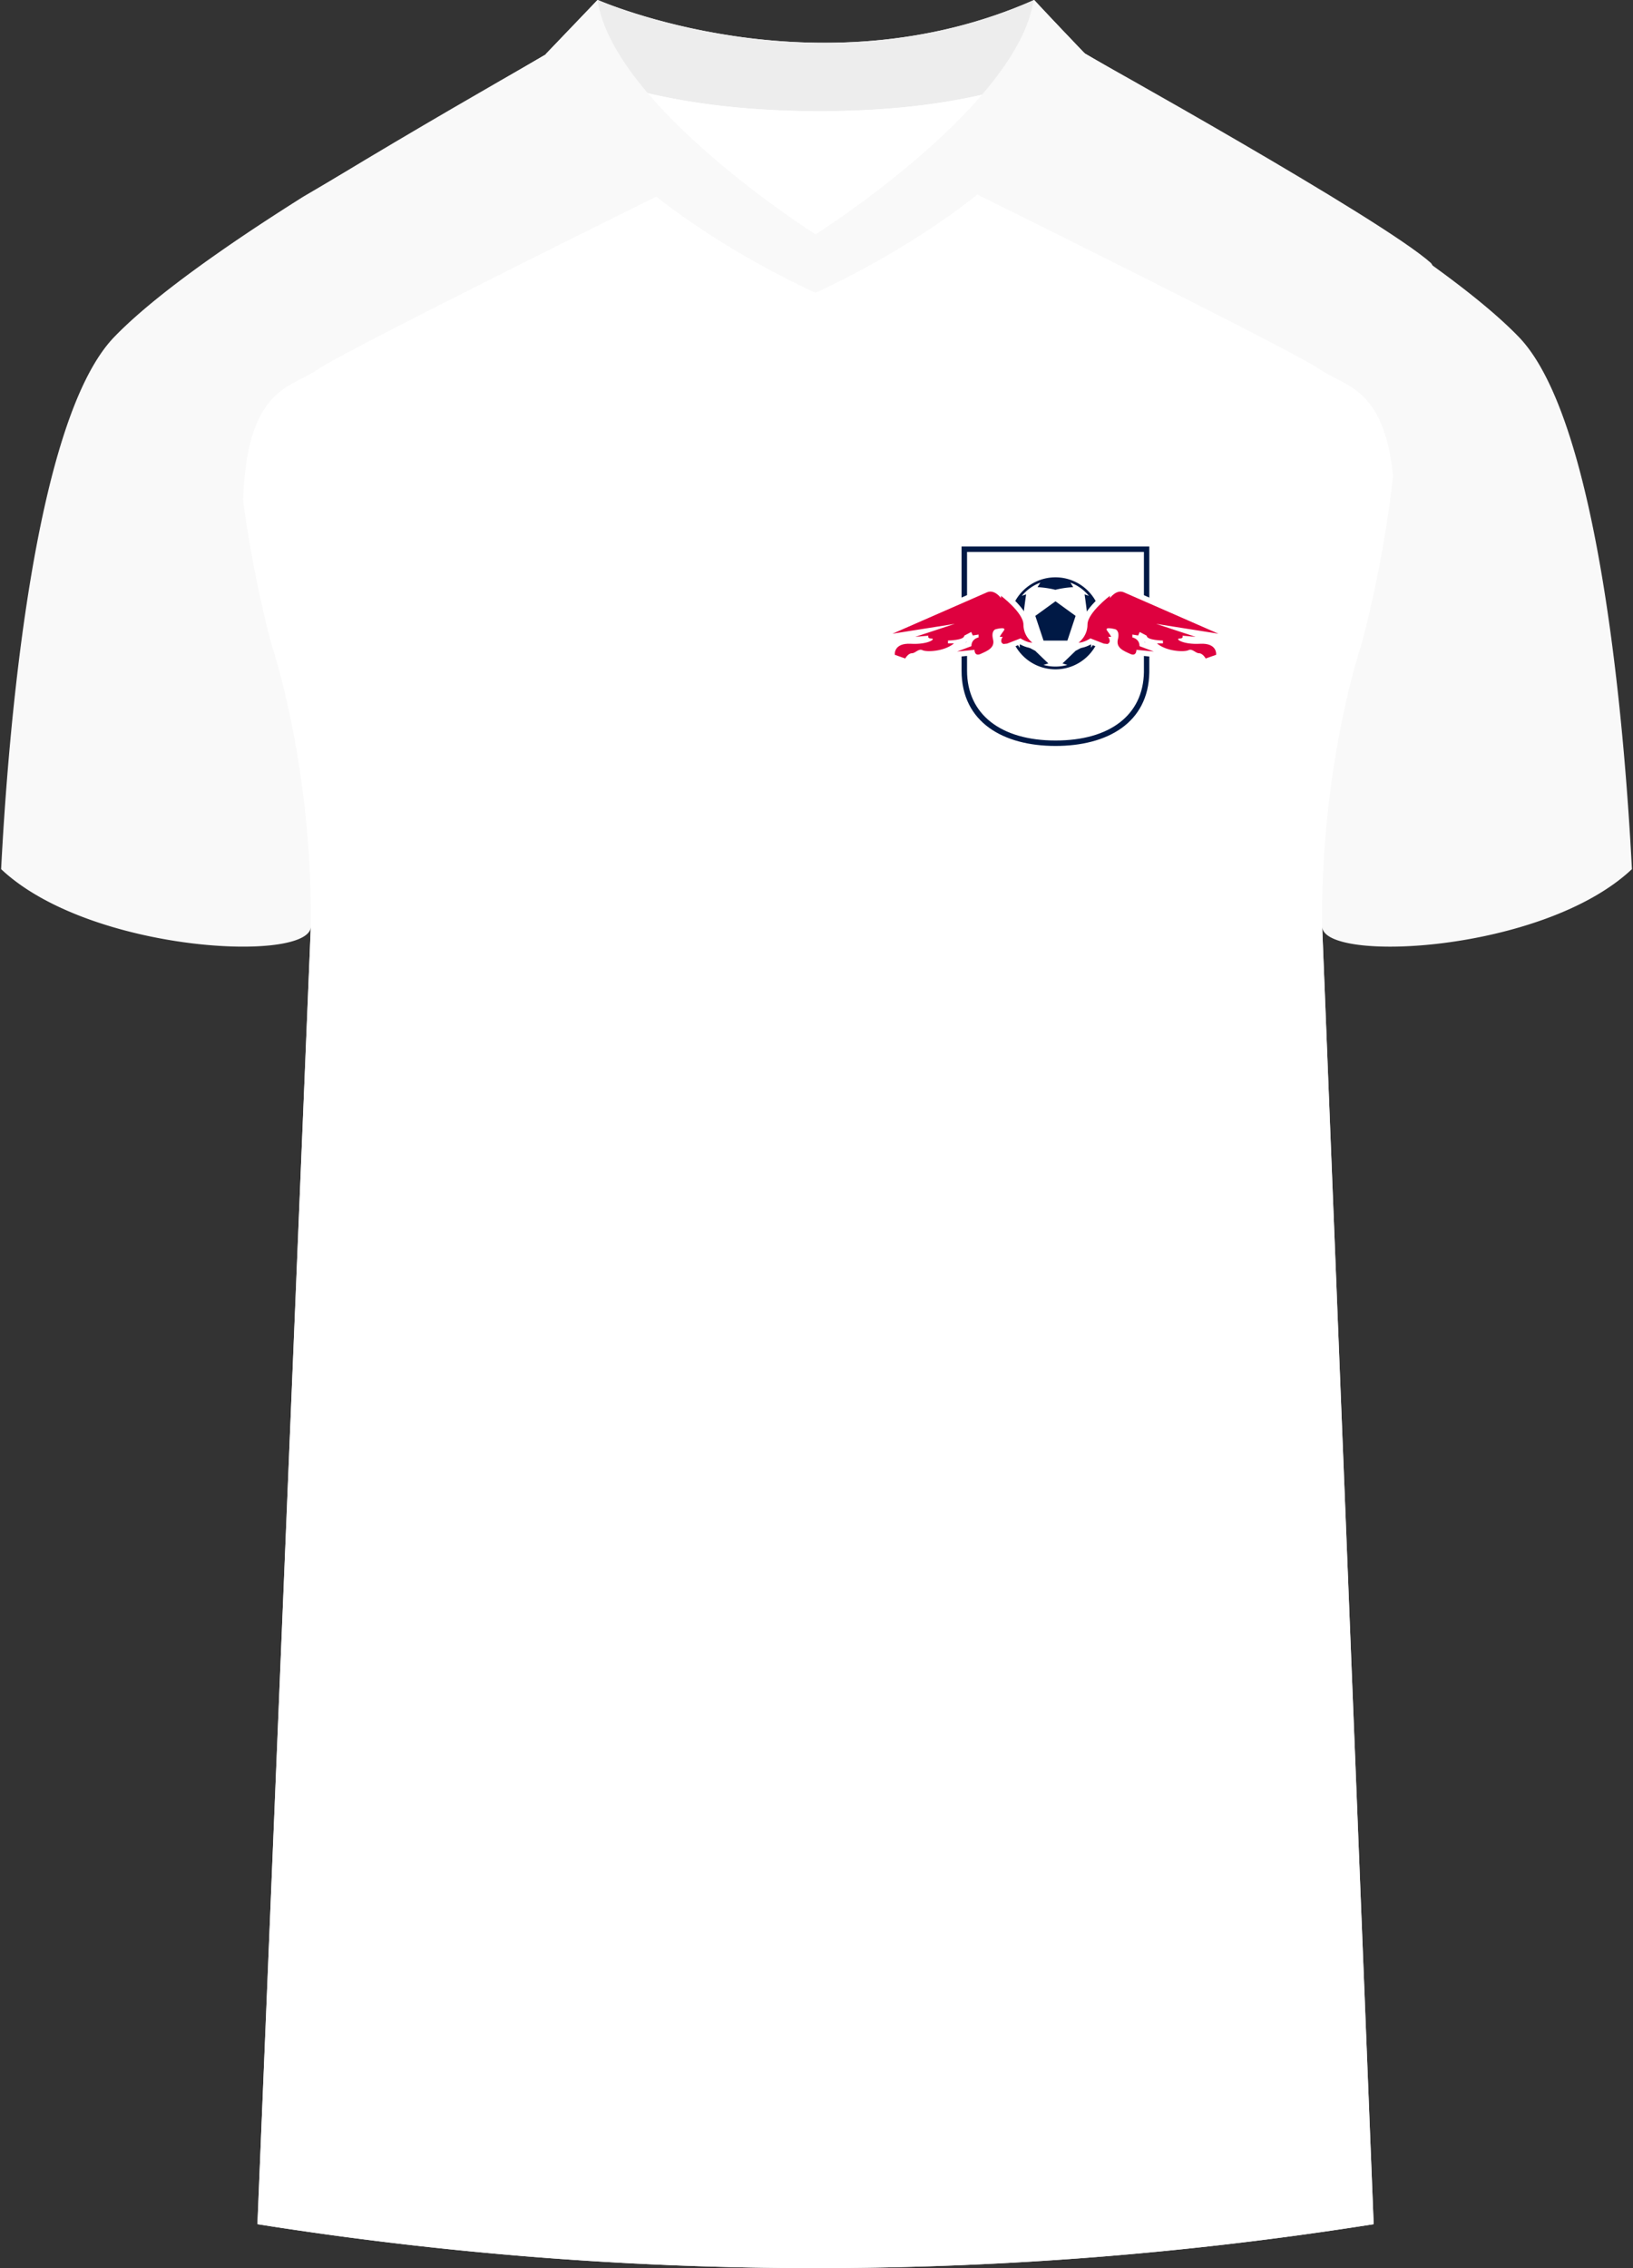 <svg xmlns="http://www.w3.org/2000/svg" id="Laag_1" data-name="Laag 1" viewBox="0 0 360 500"><rect x="0" y="0" width="360" height="500" fill="#333333" stroke="none"/><defs><style>.cls-1{fill:#f9f9f9}.cls-1,.cls-2,.cls-3,.cls-4,.cls-5{stroke-width:0}.cls-2{fill:#de013f}.cls-3{fill:#fff}.cls-4{fill:#ededed}.cls-5{fill:#001945}</style></defs><g id="Aston_Villa" data-name="Aston Villa"><path id="Jersey_Color" d="M293.15 43.36c16.69 10.52 32.92 21.85 41.69 30.94 18.05 18.72 23.45 88.61 24.92 117.3-19.56 18.44-68.2 20.76-68.28 12.63l11.35 286.08a786.54 786.54 0 0 1-246.07 0l11.77-286.08c-.08 8.13-48.73 5.8-68.28-12.63 1.47-28.68 6.87-98.58 24.92-117.3 8.76-9.09 24.99-20.42 41.68-30.94l53.58-31.43L131.83 0s48.24 21.23 96.19 0l10.74 11.56 54.38 31.8Z" class="cls-1" data-name="Jersey Color"/><path id="Body" d="m238.77 11.56 54.38 31.8c29.13 20.49 6.91 98.94 6.91 98.94s-8.95 26.4-8.59 61.93l11.35 286.08a786.54 786.54 0 0 1-246.07 0l11.77-286.08c.37-35.53-8.59-61.93-8.59-61.93s-22.08-78.34 7.05-98.83l54.07-31.91h117.71Z" class="cls-3"/><path d="M211.53 40.95s73.47 36.27 79.48 40.5c6.01 4.23 16.47 3.78 16.47 32.05h36.28s-27.57-54.86-28.27-55.49c-10.78-9.72-76.2-46.08-76.2-46.08s-28.22 12.83-27.76 29.02ZM149.51 40.95s-73.47 36.27-79.48 40.5c-6.01 4.23-16.47 3.78-16.47 32.05H17.27s27.57-54.86 28.27-55.49c10.78-9.72 74.98-46.08 74.98-46.08s29.44 12.83 28.97 29.02Z" class="cls-1"/><g id="Collar"><g><path d="M227.92 0c-47.95 21.23-96.19 0-96.19 0l-11.4 11.93s17.44 12.57 60.3 12.59c41.56-.02 57.7-11.83 58.66-12.59L227.92 0Z" class="cls-4"/><path d="M179.79 51.67s-32.32-17.69-40.98-32.14c9.66 2.65 23.39 4.98 41.81 4.98 17.62 0 30.67-2.14 39.93-4.64-8.69 14.27-40.77 31.8-40.77 31.8Z" class="cls-3"/></g><path d="M227.86 0c-3.51 23.5-48.07 51.67-48.07 51.67S135.24 23.5 131.72 0l-11.43 11.93c8.29 30.12 59.49 52.6 59.49 52.6s51.2-22.48 59.49-52.6L227.86 0Z" class="cls-1"/></g><g id="Logo"><path d="M232.68 165.64c-13.51 0-21.9-6.82-21.9-17.8v-28.57h43.8v28.98c-.2 10.73-8.59 17.39-21.9 17.39Z" class="cls-3"/><g><path d="M253.38 120.46h-41.4v27.37c0 11.43 9.27 16.6 20.7 16.6s20.49-5.06 20.69-16.21v-27.76Z" class="cls-3"/><path d="M252.18 121.66V148.2c-.18 9.41-7.46 15.04-19.49 15.04s-19.5-5.76-19.5-15.4v-26.17h38.99m1.2-1.2h-41.4v27.37c0 11.43 9.27 16.6 20.7 16.6s20.49-5.06 20.69-16.21v-27.76Z" class="cls-5"/></g><g><path d="m228.24 135.77 1.81 5.45h5.26l1.81-5.45-4.44-3.22-4.44 3.22z" class="cls-5"/><path d="M232.68 127.27c-5.6 0-10.14 4.54-10.14 10.14s4.54 10.14 10.14 10.14 10.13-4.54 10.13-10.14-4.54-10.14-10.13-10.14Zm7.85 15.56v-1.17l-3.41 1.81s-2.44 2.37-2.89 2.78l1.07.33c-.84.24-1.73.36-2.63.36s-1.78-.12-2.63-.36l1.07-.33c-.44-.41-2.89-2.78-2.89-2.78l-3.41-1.81v1.17a9.462 9.462 0 0 1-1.69-5.43v-.1l.76 1.17c.78-1.7 1.81-3.48 1.81-3.48.15-1.44.52-3.96.52-3.96l-.94.32c.2-.24.41-.48.63-.7.99-.99 2.16-1.73 3.44-2.21l-.61.99c2.41.15 3.93.59 3.93.59s1.52-.44 3.93-.59l-.61-.99a9.45 9.45 0 0 1 3.43 2.21c.22.22.44.46.63.7l-.94-.32s.37 2.52.52 3.96c0 0 1.04 1.78 1.81 3.48l.76-1.17v.1c0 1.97-.59 3.84-1.69 5.43Z" class="cls-5"/></g><g><path d="M264.75 145.74c-.12-.21-.34-.47-.47-.54-.65-.02-1.16-.34-1.54-.57-.1-.06-.23-.14-.32-.19-.45.19-1.09.29-1.91.29-1.72 0-4.1-.45-5.85-1.69l-.42 1.77-2.84-.28a1.882 1.882 0 0 1-1.64.96c-.35 0-.71-.09-1.1-.26l-.23-.1c-.98-.44-2.57-1.15-3.1-2.56-.2.21-.45.38-.74.5l-.28.12-1.28-.13-2.55-1c-.63.34-1.68.81-2.71.81h-3.83l3.15-2.19c.05-.04 1.45-1.07 1.45-2.98 0-3.04 4.52-6.63 5.42-7.31l1.93-1.46v.5a3.075 3.075 0 0 1 2.35.05c1.66.73 20.86 9.13 20.86 9.13l4.66 2.12-5.15-.2-4.84-.37-.12.59h.11c.24 0 .48 0 .74-.02.17 0 .34-.01.5-.01 1.57 0 2.75.44 3.51 1.3.94 1.07.81 2.35.79 2.49l-.09.73-3.96 1.39-.49-.88Zm-12.22-4.1c-.09-.05-.17-.1-.24-.16 0 .03.01.05.02.08l.22.08Z" class="cls-3"/><path d="M237.78 141.66s1.96-1.36 1.96-3.97 4.95-6.35 4.95-6.35v.51s1.41-2 3.07-1.28c1.66.73 20.85 9.13 20.85 9.13l-13.73-2.17 8.7 2.86-2.9-.26s.34.64-.68.64.68 1.36 4.56 1.15c3.88-.21 3.54 2.43 3.54 2.43l-2.3.81s-.64-1.15-1.45-1.15-1.49-1.11-2.35-.68c-.85.43-4.73.34-6.95-1.49h1.32v-.64s-3.58-.04-3.58-1.07l-1.54-.81-.34.77-1.28-.21v.64s1.58.26 1.58 1.92l3.16 1.19-3.84-.38s.04 1.54-1.36.9c-1.41-.64-3.2-1.32-2.73-3.2.47-1.88-.51-2.22-.51-2.22s-2.64-.73-1.83.34.85 1.32.85 1.32h-.64s.85 1.15-.17 1.58l-.81-.09-2.94-1.15s-1.41.94-2.6.94Z" class="cls-2"/><path d="m200.12 146.62-3.96-1.39-.09-.73c-.02-.14-.15-1.42.79-2.49.76-.86 1.94-1.3 3.51-1.3.16 0 .32 0 .5.01.26.01.51.02.74.02h.11l-.12-.59-4.84.37-5.15.2 4.66-2.12 20.86-9.13c.39-.17.8-.26 1.22-.26s.78.08 1.13.21v-.5l1.93 1.46c.91.69 5.42 4.27 5.42 7.31 0 1.91 1.4 2.94 1.45 2.98l3.15 2.19h-3.83c-1.02 0-2.08-.47-2.71-.81l-2.55 1-1.28.13-.28-.12a2.15 2.15 0 0 1-.74-.5c-.54 1.41-2.12 2.12-3.1 2.56l-.23.1c-.39.18-.75.26-1.1.26-.52 0-.99-.2-1.34-.56-.12-.13-.22-.26-.3-.4l-2.84.28-.42-1.77c-1.75 1.24-4.12 1.69-5.85 1.69-.82 0-1.46-.1-1.91-.29-.09.04-.22.13-.32.19-.38.23-.89.55-1.54.57-.12.07-.34.32-.47.54l-.49.88Zm12.93-5.07s.01-.05.02-.08c-.08.06-.16.11-.24.16l.22-.08Z" class="cls-3"/><path d="M227.58 141.66s-1.96-1.36-1.96-3.97-4.95-6.35-4.95-6.35v.51s-1.41-2-3.07-1.28c-1.66.73-20.85 9.13-20.85 9.13l13.73-2.17-8.7 2.86 2.9-.26s-.34.64.68.64-.68 1.36-4.56 1.15c-3.88-.21-3.54 2.43-3.54 2.43l2.3.81s.64-1.15 1.45-1.15 1.49-1.11 2.35-.68c.85.43 4.73.34 6.95-1.49h-1.32v-.64s3.58-.04 3.58-1.07l1.54-.81.34.77 1.28-.21v.64s-1.58.26-1.58 1.92l-3.16 1.19 3.84-.38s-.04 1.54 1.36.9c1.41-.64 3.2-1.32 2.73-3.2-.47-1.88.51-2.22.51-2.22s2.64-.73 1.83.34-.85 1.32-.85 1.32h.64s-.85 1.15.17 1.58l.81-.09 2.94-1.15s1.41.94 2.6.94Z" class="cls-2"/></g></g></g></svg>